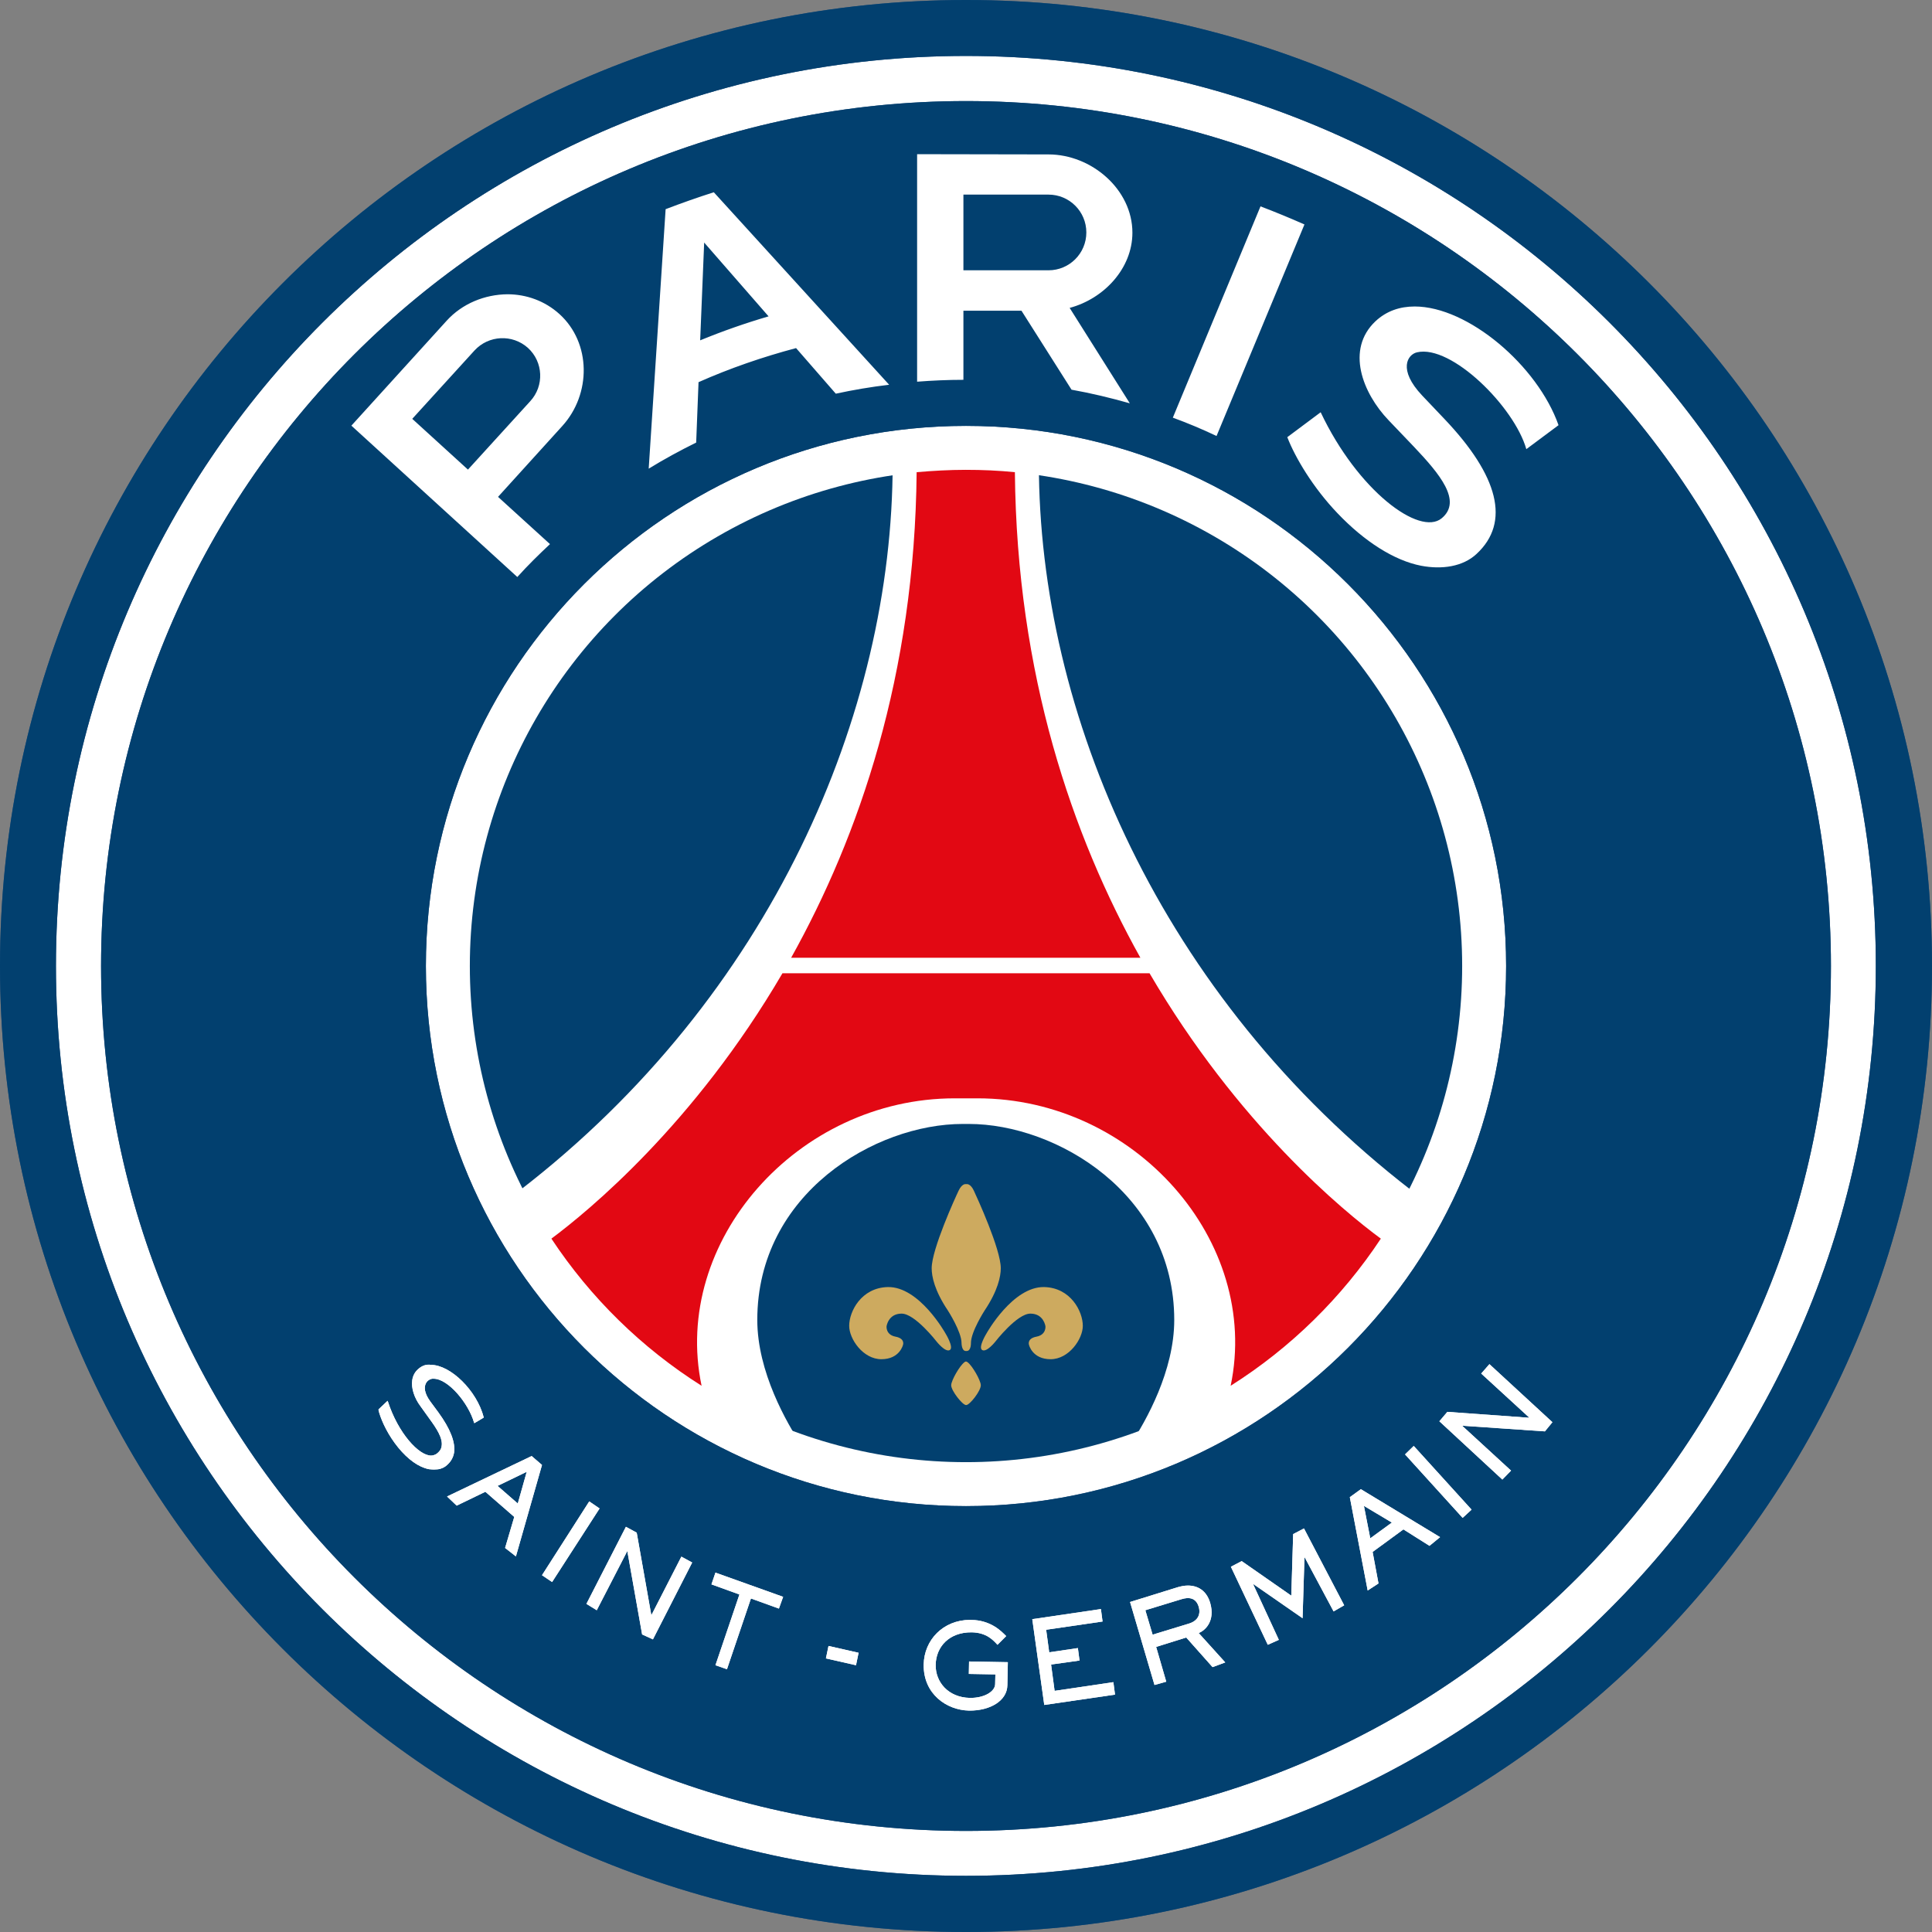 <?xml version="1.0" encoding="utf-8"?>
<!-- Generator: Adobe Illustrator 26.0.0, SVG Export Plug-In . SVG Version: 6.00 Build 0)  -->
<svg version="1.1" id="Layer_1" xmlns="http://www.w3.org/2000/svg" xmlns:xlink="http://www.w3.org/1999/xlink" x="0px" y="0px"
	 viewBox="0 0 822 822" style="enable-background:new 0 0 822 822;" xml:space="preserve">
<rect x="0" y="0" width="822" height="822" fill="#808080" stroke="none"/>
<style type="text/css">
	.st0{fill:#FFFFFF;}
	.st1{display:none;fill:#FFFFFF;}
	.st2{fill:#2B5481;}
	.st3{display:none;fill:#2B5481;}
	.st4{fill:#02406F;}
	.st5{fill:#E20813;}
	.st6{fill:#CDAA5F;}
	.st7{clip-path:url(#SVGID_00000113311894532953715820000010972678289923521665_);fill:#FFFFFF;}
	.st8{clip-path:url(#SVGID_00000139275025600807183770000008798802657042925731_);fill:#FFFFFF;}
	.st9{clip-path:url(#SVGID_00000138532541356653503480000012824970194316437684_);fill:#FFFFFF;}
	.st10{clip-path:url(#SVGID_00000124840450852914840090000016919261144381809797_);fill:#FFFFFF;}
	.st11{clip-path:url(#SVGID_00000039127886038707161030000008770314293062197393_);fill:#FFFFFF;}
	.st12{clip-path:url(#SVGID_00000176034596581545748040000014098347623238904717_);fill:#FFFFFF;}
	.st13{clip-path:url(#SVGID_00000149379598927731589760000002838240543197184445_);fill:#FFFFFF;}
	.st14{clip-path:url(#SVGID_00000140717512800863415920000012694027071492607126_);fill:#FFFFFF;}
	.st15{clip-path:url(#SVGID_00000120551025024064186690000006791910541961798276_);fill:#FFFFFF;}
	.st16{clip-path:url(#SVGID_00000111193151725500917780000014237255834717092241_);fill:#FFFFFF;}
	.st17{clip-path:url(#SVGID_00000021819515514003410380000018117870441209052044_);fill:#FFFFFF;}
	.st18{clip-path:url(#SVGID_00000127725539482218061310000013845897248636689855_);fill:#FFFFFF;}
	.st19{clip-path:url(#SVGID_00000149363319192435221530000013276752243206173863_);fill:#FFFFFF;}
</style>
<g id="Layer_2">
	<circle class="st0" cx="411" cy="411" r="396.7"/>
</g>
<g>
	<g>
		<g>
			<g>
				<g>
					<circle id="Background" class="st1" cx="411" cy="411" r="396.8"/>
					<g>
						<g>
							<g>
								<g>
									<path class="st2" d="M411,0C184,0,0,184,0,411s184,411,411,411s411-184,411-411S638,0,411,0z M411,798.1
										C197.2,798.1,23.8,624.8,23.8,411S197.2,23.8,411,23.8s387.1,173.3,387.1,387.1C798.1,624.8,624.8,798.1,411,798.1z"/>
								</g>
							</g>
							<g>
								<g>
									<path class="st2" d="M411,43C207.7,43,43,207.7,43,411c0,203.2,164.8,368,368,368s368-164.8,368-368
										C779,207.7,614.2,43,411,43z M411,640.8c-126.9,0-229.8-102.9-229.8-229.8S284.1,181.2,411,181.2S640.8,284.1,640.8,411
										S537.9,640.8,411,640.8z"/>
								</g>
							</g>
							<ellipse class="st3" cx="411" cy="411" rx="211.1" ry="211.1"/>
						</g>
						<g>
							<g>
								<g>
									<path class="st4" d="M411,0C184,0,0,184,0,411s184,411,411,411s411-184,411-411S638,0,411,0z M411,798.1
										C197.2,798.1,23.8,624.8,23.8,411S197.2,23.8,411,23.8s387.1,173.3,387.1,387.1C798.1,624.8,624.8,798.1,411,798.1z"/>
								</g>
							</g>
							<g>
								<g>
									<path class="st4" d="M411,43C207.7,43,43,207.7,43,411c0,203.2,164.8,368,368,368s368-164.8,368-368
										C779,207.7,614.2,43,411,43z M411,640.8c-126.9,0-229.8-102.9-229.8-229.8S284.1,181.2,411,181.2S640.8,284.1,640.8,411
										S537.9,640.8,411,640.8z"/>
								</g>
							</g>
							<ellipse class="st3" cx="411" cy="411" rx="211.1" ry="211.1"/>
						</g>
					</g>
				</g>
				<ellipse class="st4" cx="411" cy="411" rx="211.1" ry="211.1"/>
			</g>
			<g>
				<g>
					<path class="st0" d="M600.7,506.6C493.5,423.9,442,303.2,442,197.2l-25.9-2.1v-0.9l-5.2,0.4l-5.2-0.4v0.9l-25.9,2.1
						c0,106-51.5,226.7-158.7,309.3l-0.4,11.7l32,52l54,35.3l34.6,9.9c-6.6-10-19.1-31.7-19.1-53.8c0-53.8,50.2-83.4,87.4-83.4h2.6
						c37.2,0,87.4,29.7,87.4,83.4c0,21.6-11.9,42.8-18.7,53.1l34.1-9.2l54-35.3l32-52L600.7,506.6z"/>
				</g>
			</g>
			<path class="st5" d="M431.8,200.9c-6.9-0.7-13.8-1-20.9-1c-7,0-14,0.4-20.9,1c-0.8,86.3-24.5,154.8-53.4,206.6h148.6
				C456.3,355.7,432.6,287.2,431.8,200.9z M489.1,414.1H332.9c-37.6,64.3-82.6,101.2-98.3,112.9c16.6,25.1,38.4,46.5,63.9,62.6
				c-12.9-61.4,40.8-122.3,107.7-122.3h9.7c66.9,0,120.6,60.8,107.7,122.3c25.5-16.1,47.3-37.5,63.9-62.6
				C571.6,515.3,526.7,478.4,489.1,414.1z"/>
			<g>
				<path class="st6" d="M411.3,574.8c1.9,0,1.8-3.4,1.8-3.4c0-4.8,5.8-13.8,5.8-13.8c5.7-8.5,6.9-14.6,6.9-18
					c0-8.1-10.1-30.1-11.5-33.1c-1.4-2.9-2.9-2.7-2.9-2.7h-0.6c0,0-1.5-0.2-2.9,2.7c-1.4,2.9-11.5,25-11.5,33.1
					c0,3.5,1.2,9.5,6.9,18c0,0,5.8,9,5.8,13.8c0,0,0,3.4,1.8,3.4H411.3z"/>
				<g>
					<path class="st6" d="M361.3,564.1c0-6.1,5.1-16.2,16.4-16.5c13.4-0.3,24.5,19.6,24.5,19.6s3.8,6.1,1.9,7.2s-5.6-3.6-5.6-3.6
						s-9.2-11.9-14.9-11.9c-5.7,0-6.4,5.4-6.4,5.4s-0.4,3.6,3.8,4.4c4.2,0.8,3.2,3.5,3.2,3.5s-1.4,6.1-9.2,6.1
						S361.3,569.7,361.3,564.1z"/>
					<path class="st6" d="M460.7,564.1c0-6.1-5.1-16.2-16.4-16.5c-13.4-0.3-24.5,19.6-24.5,19.6s-3.8,6.1-1.9,7.2s5.6-3.6,5.6-3.6
						s9.2-11.9,14.9-11.9c5.7,0,6.4,5.4,6.4,5.4s0.4,3.6-3.8,4.4c-4.2,0.8-3.2,3.5-3.2,3.5s1.4,6.1,9.2,6.1S460.7,569.7,460.7,564.1
						z"/>
				</g>
				<path class="st6" d="M417.3,589.3L417.3,589.3c-0.1-2.1-3.6-8.2-5.6-9.7c-0.2-0.2-0.5-0.3-0.6-0.3c0,0,0,0-0.1,0c0,0,0,0-0.1,0
					c-0.2,0-0.4,0.1-0.6,0.3c-2,1.5-5.5,7.6-5.6,9.7l0,0l0,0v0.1c0,2.3,4.8,8.4,6.3,8.4c0,0,0,0,0.1,0l0,0
					C412.6,597.8,417.4,591.7,417.3,589.3L417.3,589.3L417.3,589.3z"/>
			</g>
		</g>
		<g id="PARIS">
			<g>
				<path id="SVGID_1_" class="st0" d="M585.2,136.7c-12.7,12-5.5,30.5,5.6,42.1l10.8,11.3c11,11.6,20.6,23.1,11.8,30.4
					c-9.4,7.8-35.7-11.7-51.5-45.1L547.7,186c3.4,8.8,11,21.5,21.3,32.3c11.6,12.2,24.3,20.2,35.6,22.4c8.9,1.7,17.8,0.4,23.6-5
					c14.6-13.5,9.3-33.3-13.6-57.4l-9.5-10c-10.5-11.1-6.2-17.5-2.2-18.4c14.6-3.4,41.4,23.2,46.5,41.2c4.3-3.2,13.7-10.2,13.7-10.2
					c-8.9-25.3-38.5-50.5-61.2-50.5C595.6,130.4,589.9,132.3,585.2,136.7 M175.4,178.2l26.5-29.1c6-6.5,16.1-7,22.7-1.1
					c6.6,6,7,16.2,1,22.7l-26.5,29.1L175.4,178.2z M190,136.5l-40.5,44.6l70.6,64.4c4.4-4.9,9.1-9.5,13.9-14l-22.1-20.1l27.3-30.1
					c12.4-13.6,12.4-35.4-1.2-47.7c-6.2-5.6-14.1-8.4-22.1-8.4C206.3,125.3,196.7,129.1,190,136.5 M499,177.7
					c6.3,2.3,12.5,4.9,18.6,7.8l37.4-90c-6.1-2.7-12.4-5.3-18.7-7.7L499,177.7z M299.6,103.2l27.4,31.4c-9.9,2.9-19.6,6.3-29.1,10.2
					L299.6,103.2z M283.2,89L276,199.4c6.5-4,13.3-7.7,20.2-11.1l1-25.7c13.3-5.9,27.2-10.7,41.5-14.5l16.9,19.4
					c7.4-1.6,15-2.9,22.7-3.8l-74.6-81.9C296.8,84,290,86.4,283.2,89 M409.9,82.8h36.2c8.9,0,16.1,7.2,16.1,16.1S455,115,446.1,115
					h-36.2V82.8z M390.2,65.6v96.8c6.5-0.5,13-0.8,19.7-0.8l0,0v-29.4h24.7l21.3,33.6c8.4,1.5,16.7,3.5,24.8,5.8L455.1,131
					c14.6-3.9,26.7-16.8,26.7-32c0-18.4-17.4-33.3-35.7-33.3L390.2,65.6L390.2,65.6z"/>
			</g>
		</g>
	</g>
	<g id="Saint_Germain">
		<g>
			<g>
				<path id="SVGID_00000169533868754155077820000001047535578591634867_" class="st0" d="M211.7,632.2l12.4-6l-3.8,13.5
					L211.7,632.2z M190.2,636.7l4.1,3.9l12.2-5.9l12.3,10.7l-3.9,13.2l4.6,3.6l11.1-38.9l-4.4-3.8L190.2,636.7z"/>
			</g>
			<g>
				<g>
					<defs>
						<path id="SVGID_00000021801376611337317990000017723020255226010549_" d="M211.7,632.2l12.4-6l-3.8,13.5L211.7,632.2z
							 M190.2,636.7l4.1,3.9l12.2-5.9l12.3,10.7l-3.9,13.2l4.6,3.6l11.1-38.9l-4.4-3.8L190.2,636.7z"/>
					</defs>
					<clipPath id="SVGID_00000138548330116740856420000013205972194685631667_">
						<use xlink:href="#SVGID_00000021801376611337317990000017723020255226010549_"  style="overflow:visible;"/>
					</clipPath>
					
						<rect x="190.2" y="619.3" style="clip-path:url(#SVGID_00000138548330116740856420000013205972194685631667_);fill:#FFFFFF;" width="40.4" height="42.8"/>
				</g>
			</g>
		</g>
		<g>
			<g>
				<polygon id="SVGID_00000073691910848836693430000006623948584824608654_" class="st0" points="230.6,670.2 234.9,673.1 
					255.1,641.8 250.7,638.8 				"/>
			</g>
			<g>
				<g>
					<defs>
						<polygon id="SVGID_00000124134517196912944950000004793118387573434516_" points="230.6,670.2 234.9,673.1 255.1,641.8 
							250.7,638.8 						"/>
					</defs>
					<clipPath id="SVGID_00000031198346667426095980000017487385742569152640_">
						<use xlink:href="#SVGID_00000124134517196912944950000004793118387573434516_"  style="overflow:visible;"/>
					</clipPath>
					
						<rect x="230.6" y="638.8" style="clip-path:url(#SVGID_00000031198346667426095980000017487385742569152640_);fill:#FFFFFF;" width="24.5" height="34.3"/>
				</g>
			</g>
		</g>
		<g>
			<g>
				<polygon id="SVGID_00000064354027803440056270000005470599363117773214_" class="st0" points="249.5,682.4 253.9,685.1 
					266.9,659.9 266.9,659.9 273.2,695.4 277.8,697.5 294.5,664.8 289.9,662.3 277.2,687.1 277.1,687.1 270.9,652.1 266.3,649.6 
									"/>
			</g>
			<g>
				<g>
					<defs>
						<polygon id="SVGID_00000143619006124921220890000006514176831532137907_" points="249.5,682.4 253.9,685.1 266.9,659.9 
							266.9,659.9 273.2,695.4 277.8,697.5 294.5,664.8 289.9,662.3 277.2,687.1 277.1,687.1 270.9,652.1 266.3,649.6 						"/>
					</defs>
					<clipPath id="SVGID_00000083057508014259913670000000318886340396356019_">
						<use xlink:href="#SVGID_00000143619006124921220890000006514176831532137907_"  style="overflow:visible;"/>
					</clipPath>
					
						<rect x="249.5" y="649.6" style="clip-path:url(#SVGID_00000083057508014259913670000000318886340396356019_);fill:#FFFFFF;" width="45" height="47.9"/>
				</g>
			</g>
		</g>
		<g>
			<g>
				<polygon id="SVGID_00000062876363583922073950000008394969633276668317_" class="st0" points="302.7,674.1 314.6,678.4 
					304.4,708.5 309.3,710.2 319.5,680.1 331.4,684.4 333.2,679.4 304.4,669.1 				"/>
			</g>
			<g>
				<g>
					<defs>
						<polygon id="SVGID_00000055695013865241486110000007135067663534379945_" points="302.7,674.1 314.6,678.4 304.4,708.5 
							309.3,710.2 319.5,680.1 331.4,684.4 333.2,679.4 304.4,669.1 						"/>
					</defs>
					<clipPath id="SVGID_00000106142590598507832920000013886887975561696675_">
						<use xlink:href="#SVGID_00000055695013865241486110000007135067663534379945_"  style="overflow:visible;"/>
					</clipPath>
					
						<rect x="302.7" y="669.1" style="clip-path:url(#SVGID_00000106142590598507832920000013886887975561696675_);fill:#FFFFFF;" width="30.5" height="41.1"/>
				</g>
			</g>
		</g>
		<g>
			<g>
				<path id="SVGID_00000094595575208708999320000009925880329378636432_" class="st0" d="M393,708.2c-0.2,12.5,9.7,19.4,19.3,19.6
					c9,0.1,16.2-4.2,16.3-10.8l0.2-9.8l-16.5-0.3l-0.1,5.3l11.3,0.2l-0.1,4.1c0,3.1-4.5,6-10.8,5.9c-9.1-0.2-14.6-6.7-14.5-14
					c0.1-7.7,5.7-14,15.3-13.9c6.5,0.1,9.3,3.5,11,5.3l3.7-3.7c-2.1-2.1-6.5-6.8-15.1-6.9c-0.1,0-0.3,0-0.4,0
					C401.3,689.3,393.2,697.7,393,708.2"/>
			</g>
			<g>
				<g>
					<defs>
						<path id="SVGID_00000030477048456972421920000012093840256949869732_" d="M393,708.2c-0.2,12.5,9.7,19.4,19.3,19.6
							c9,0.1,16.2-4.2,16.3-10.8l0.2-9.8l-16.5-0.3l-0.1,5.3l11.3,0.2l-0.1,4.1c0,3.1-4.5,6-10.8,5.9c-9.1-0.2-14.6-6.7-14.5-14
							c0.1-7.7,5.7-14,15.3-13.9c6.5,0.1,9.3,3.5,11,5.3l3.7-3.7c-2.1-2.1-6.5-6.8-15.1-6.9c-0.1,0-0.3,0-0.4,0
							C401.3,689.3,393.2,697.7,393,708.2"/>
					</defs>
					<clipPath id="SVGID_00000134222057952426581570000017293613244171238528_">
						<use xlink:href="#SVGID_00000030477048456972421920000012093840256949869732_"  style="overflow:visible;"/>
					</clipPath>
					
						<rect x="392.8" y="689.3" style="clip-path:url(#SVGID_00000134222057952426581570000017293613244171238528_);fill:#FFFFFF;" width="36" height="38.6"/>
				</g>
			</g>
		</g>
		<g>
			<g>
				<polygon id="SVGID_00000179612812183457433680000017838749985422013604_" class="st0" points="439.2,688.9 444.3,725.4 
					474.4,721 473.7,715.7 448.7,719.4 447.2,708.2 459.3,706.5 458.6,701.2 446.4,703 445.1,693.4 469.1,689.9 468.4,684.6 				"/>
			</g>
			<g>
				<g>
					<defs>
						<polygon id="SVGID_00000010307379949241858150000004775949630274227585_" points="439.2,688.9 444.3,725.4 474.4,721 
							473.7,715.7 448.7,719.4 447.2,708.2 459.3,706.5 458.6,701.2 446.4,703 445.1,693.4 469.1,689.9 468.4,684.6 						"/>
					</defs>
					<clipPath id="SVGID_00000066482719436611932690000016168195639450922669_">
						<use xlink:href="#SVGID_00000010307379949241858150000004775949630274227585_"  style="overflow:visible;"/>
					</clipPath>
					
						<rect x="439.2" y="684.6" style="clip-path:url(#SVGID_00000066482719436611932690000016168195639450922669_);fill:#FFFFFF;" width="35.2" height="40.8"/>
				</g>
			</g>
		</g>
		<g>
			<g>
				<path id="SVGID_00000125575838770665828000000005365009894425672327_" class="st0" d="M487.3,685.1l15.4-4.7
					c2.9-0.9,6.1-0.8,7.3,3.2c1,3.4-0.5,6.1-4.2,7.2l-15.4,4.7L487.3,685.1z M501.1,675.3l-20.3,6.3l10.4,35.3l5-1.4l-4.3-14.8
					l12.8-4l11.2,12.6l5.4-2L510,694.8c2.8-1.1,7.1-5.1,4.9-12.8c-1.6-5.4-5.4-7.4-9.5-7.4C504,674.6,502.5,674.9,501.1,675.3"/>
			</g>
			<g>
				<g>
					<defs>
						<path id="SVGID_00000113334673935306954940000007441476266938517637_" d="M487.3,685.1l15.4-4.7c2.9-0.9,6.1-0.8,7.3,3.2
							c1,3.4-0.5,6.1-4.2,7.2l-15.4,4.7L487.3,685.1z M501.1,675.3l-20.3,6.3l10.4,35.3l5-1.4l-4.3-14.8l12.8-4l11.2,12.6l5.4-2
							L510,694.8c2.8-1.1,7.1-5.1,4.9-12.8c-1.6-5.4-5.4-7.4-9.5-7.4C504,674.6,502.5,674.9,501.1,675.3"/>
					</defs>
					<clipPath id="SVGID_00000093150277705604091460000001296204464679006895_">
						<use xlink:href="#SVGID_00000113334673935306954940000007441476266938517637_"  style="overflow:visible;"/>
					</clipPath>
					
						<rect x="480.8" y="674.6" style="clip-path:url(#SVGID_00000093150277705604091460000001296204464679006895_);fill:#FFFFFF;" width="40.5" height="42.3"/>
				</g>
			</g>
		</g>
		<g>
			<g>
				<path id="SVGID_00000168798942649283548500000006842473849438651276_" class="st0" d="M580.3,640.7l11.9,7.1l-9.2,6.7
					L580.3,640.7z M574.3,637l7.6,39.7l4.6-3l-2.5-13.4l13.1-9.6l11.1,7l4.5-3.7L579,633.6L574.3,637z"/>
			</g>
			<g>
				<g>
					<defs>
						<path id="SVGID_00000161625867438715775130000014933393874550535564_" d="M580.3,640.7l11.9,7.1l-9.2,6.7L580.3,640.7z
							 M574.3,637l7.6,39.7l4.6-3l-2.5-13.4l13.1-9.6l11.1,7l4.5-3.7L579,633.6L574.3,637z"/>
					</defs>
					<clipPath id="SVGID_00000035499299979373102860000012719688475527762822_">
						<use xlink:href="#SVGID_00000161625867438715775130000014933393874550535564_"  style="overflow:visible;"/>
					</clipPath>
					
						<rect x="574.3" y="633.6" style="clip-path:url(#SVGID_00000035499299979373102860000012719688475527762822_);fill:#FFFFFF;" width="38.5" height="43.1"/>
				</g>
			</g>
		</g>
		<g>
			<g>
				<polygon id="SVGID_00000142867838973189799930000005486438603290317467_" class="st0" points="597.8,618.8 622.3,645.8 
					626.1,642.3 601.5,615.2 				"/>
			</g>
			<g>
				<g>
					<defs>
						<polygon id="SVGID_00000109735468434802609260000014915714943815879814_" points="597.8,618.8 622.3,645.8 626.1,642.3 
							601.5,615.2 						"/>
					</defs>
					<clipPath id="SVGID_00000178188459635405002750000008117732955052907439_">
						<use xlink:href="#SVGID_00000109735468434802609260000014915714943815879814_"  style="overflow:visible;"/>
					</clipPath>
					
						<rect x="597.8" y="615.2" style="clip-path:url(#SVGID_00000178188459635405002750000008117732955052907439_);fill:#FFFFFF;" width="28.4" height="30.6"/>
				</g>
			</g>
		</g>
		<g>
			<g>
				<polygon id="SVGID_00000002362716628798196190000013856667131724498059_" class="st0" points="630.2,584.4 650.6,603.1 
					650.5,603.2 615.8,600.7 612.4,604.7 639.2,629.5 642.9,625.7 622.2,606.7 622.3,606.6 657.3,609 660.5,605.1 633.7,580.4 				
					"/>
			</g>
			<g>
				<g>
					<defs>
						<polygon id="SVGID_00000098942098759363097810000001912093041727800229_" points="630.2,584.4 650.6,603.1 650.5,603.2 
							615.8,600.7 612.4,604.7 639.2,629.5 642.9,625.7 622.2,606.7 622.3,606.6 657.3,609 660.5,605.1 633.7,580.4 						"/>
					</defs>
					<clipPath id="SVGID_00000052782366586110548580000004871319872096854938_">
						<use xlink:href="#SVGID_00000098942098759363097810000001912093041727800229_"  style="overflow:visible;"/>
					</clipPath>
					
						<rect x="612.4" y="580.4" style="clip-path:url(#SVGID_00000052782366586110548580000004871319872096854938_);fill:#FFFFFF;" width="48.1" height="49.1"/>
				</g>
			</g>
		</g>
		<g>
			<g>
				<polygon id="SVGID_00000021813301123770208410000003255368376416682430_" class="st0" points="550.2,652.7 549.4,678.9 
					528.3,664.2 523.7,666.6 539.4,699.8 544.1,697.7 533.2,674.1 533.3,674 554.2,688.5 555,662.7 555.1,662.6 567.4,685.6 
					571.9,683 554.8,650.3 				"/>
			</g>
			<g>
				<g>
					<defs>
						<polygon id="SVGID_00000100371227754494210120000007013789559126792599_" points="550.2,652.7 549.4,678.9 528.3,664.2 
							523.7,666.6 539.4,699.8 544.1,697.7 533.2,674.1 533.3,674 554.2,688.5 555,662.7 555.1,662.6 567.4,685.6 571.9,683 
							554.8,650.3 						"/>
					</defs>
					<clipPath id="SVGID_00000116195386924714168980000001084457877190116766_">
						<use xlink:href="#SVGID_00000100371227754494210120000007013789559126792599_"  style="overflow:visible;"/>
					</clipPath>
					
						<rect x="523.7" y="650.3" style="clip-path:url(#SVGID_00000116195386924714168980000001084457877190116766_);fill:#FFFFFF;" width="48.2" height="49.5"/>
				</g>
			</g>
		</g>
		<g>
			<g>
				<path id="SVGID_00000125581513851604043760000015686262642269941903_" class="st0" d="M178.4,582.1c-1.7,1.3-2.7,3-3,5.1
					c-0.5,3.3,0.8,7.5,3.5,11.1l3.8,5.3c3,4.1,5.8,8.3,5.2,11.7c-0.2,1.4-1,2.4-2.2,3.3c-0.7,0.4-1.5,0.7-2.3,0.7
					c-5.2,0-14-9.5-18.4-23.1l-0.1-0.2l-3.8,3.6l-0.1,0.1v0.1c0.8,3.4,3.1,8.9,6.9,14.1c4,5.5,8.6,9.3,12.8,10.7
					c1.4,0.5,2.7,0.7,4,0.7c1.9,0,3.5-0.5,4.8-1.4c2.1-1.6,3.3-3.5,3.7-5.9c0.6-4.4-1.6-10.1-6.7-17.1l-3.4-4.6
					c-2.7-3.7-2.6-6.1-2-7.5c0.5-1.2,1.6-2,2.8-2.2c0.2,0,0.4,0,0.6,0c6.2,0,14.9,10.5,17.2,18.7l0.1,0.2l0.2-0.1
					c1.3-0.8,2.8-1.6,3.7-2.2l0.1-0.1V603c-2.9-11.3-14.1-22.3-22.5-22.3C181.5,580.4,179.8,581,178.4,582.1"/>
			</g>
			<g>
				<g>
					<defs>
						<path id="SVGID_00000041256639583566205740000012246088970747253414_" d="M178.4,582.1c-1.7,1.3-2.7,3-3,5.1
							c-0.5,3.3,0.8,7.5,3.5,11.1l3.8,5.3c3,4.1,5.8,8.3,5.2,11.7c-0.2,1.4-1,2.4-2.2,3.3c-0.7,0.4-1.5,0.7-2.3,0.7
							c-5.2,0-14-9.5-18.4-23.1l-0.1-0.2l-3.8,3.6l-0.1,0.1v0.1c0.8,3.4,3.1,8.9,6.9,14.1c4,5.5,8.6,9.3,12.8,10.7
							c1.4,0.5,2.7,0.7,4,0.7c1.9,0,3.5-0.5,4.8-1.4c2.1-1.6,3.3-3.5,3.7-5.9c0.6-4.4-1.6-10.1-6.7-17.1l-3.4-4.6
							c-2.7-3.7-2.6-6.1-2-7.5c0.5-1.2,1.6-2,2.8-2.2c0.2,0,0.4,0,0.6,0c6.2,0,14.9,10.5,17.2,18.7l0.1,0.2l0.2-0.1
							c1.3-0.8,2.8-1.6,3.7-2.2l0.1-0.1V603c-2.9-11.3-14.1-22.3-22.5-22.3C181.5,580.4,179.8,581,178.4,582.1"/>
					</defs>
					<clipPath id="SVGID_00000039824198146669650200000007675607528023691939_">
						<use xlink:href="#SVGID_00000041256639583566205740000012246088970747253414_"  style="overflow:visible;"/>
					</clipPath>
					
						<rect x="161.1" y="580.4" style="clip-path:url(#SVGID_00000039824198146669650200000007675607528023691939_);fill:#FFFFFF;" width="44.8" height="44.7"/>
				</g>
			</g>
		</g>
		<g>
			<g>
				<polygon id="SVGID_00000178927371145233995080000010354645463834483115_" class="st0" points="351.4,705.6 364.2,708.5 
					365.3,703.2 352.5,700.3 				"/>
			</g>
			<g>
				<g>
					<defs>
						<polygon id="SVGID_00000011005232131932532870000002631818735744017328_" points="351.4,705.6 364.2,708.5 365.3,703.2 
							352.5,700.3 						"/>
					</defs>
					<clipPath id="SVGID_00000034090461847573303640000012931086829388418992_">
						<use xlink:href="#SVGID_00000011005232131932532870000002631818735744017328_"  style="overflow:visible;"/>
					</clipPath>
					
						<rect x="351.4" y="700.3" style="clip-path:url(#SVGID_00000034090461847573303640000012931086829388418992_);fill:#FFFFFF;" width="14" height="8.2"/>
				</g>
			</g>
		</g>
	</g>
</g>
</svg>
